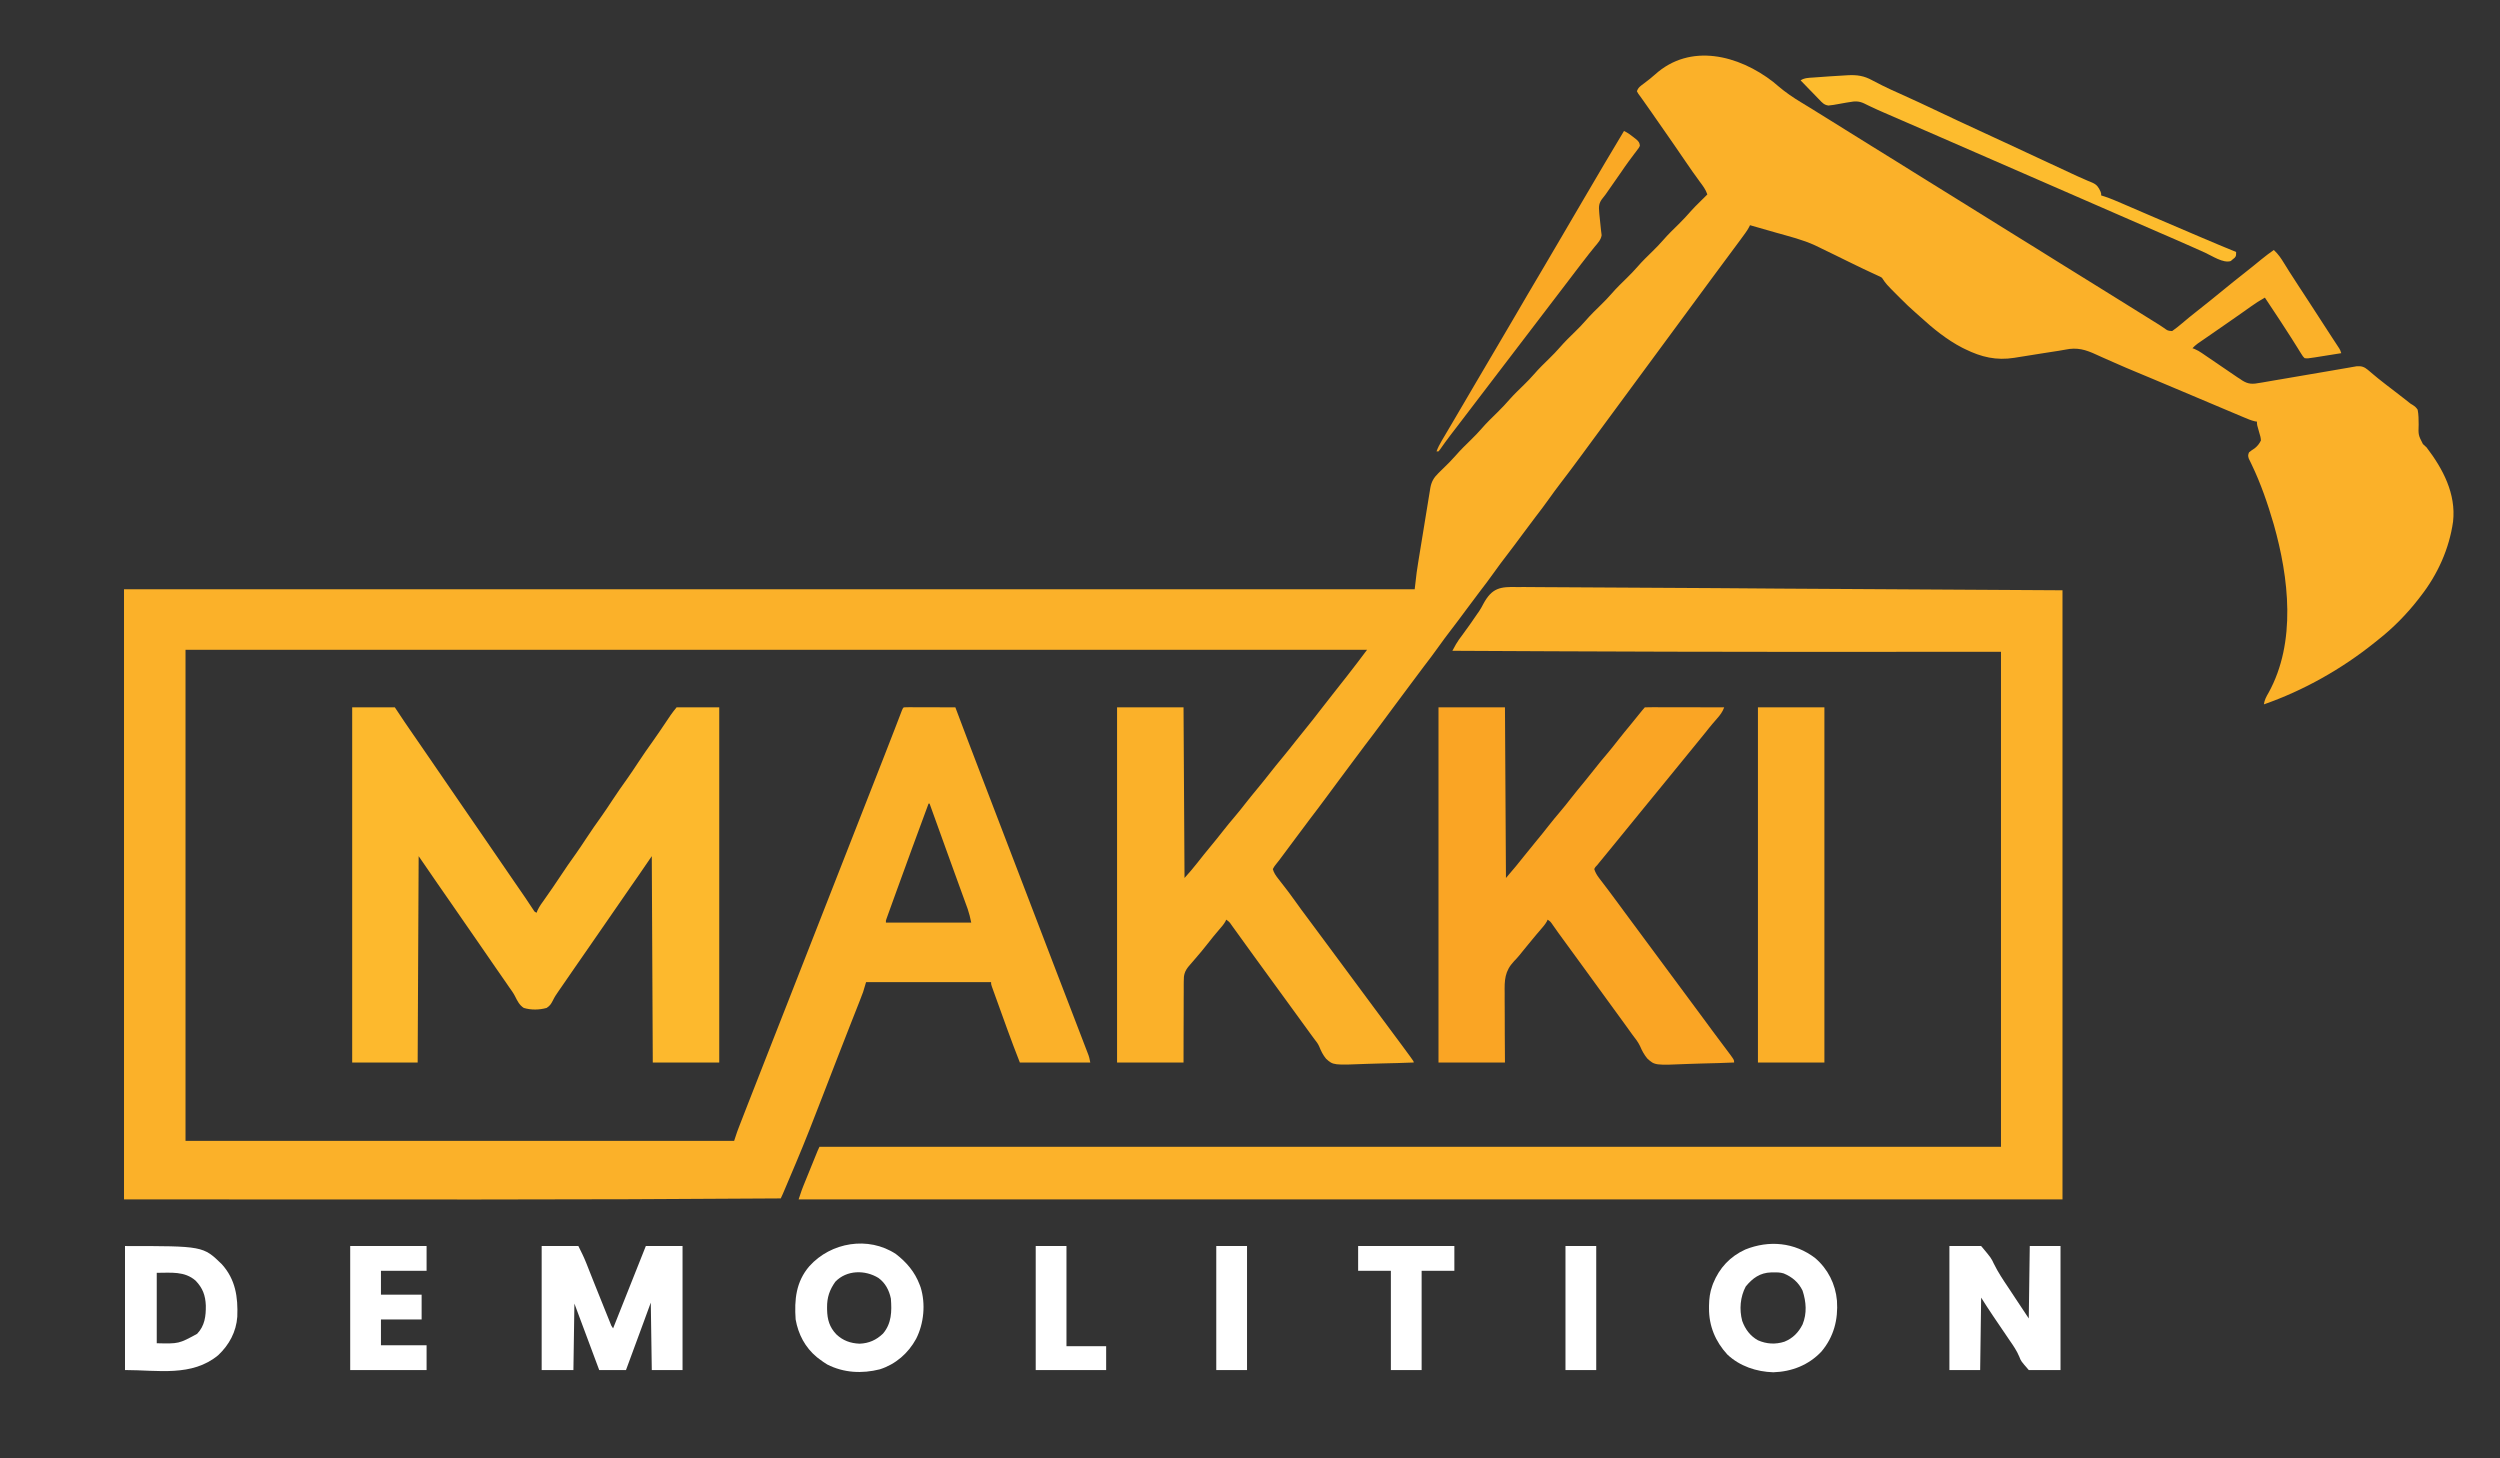 <?xml version="1.0" encoding="UTF-8"?>
<svg version="1.1" xmlns="http://www.w3.org/2000/svg" width="2520" height="1470">
<rect width="100%" height="100%" fill="#333333" stroke="none"/>
<path d="M0 0 C1.72 1.403 3.425 2.826 5.102 4.281 C12.573 10.663 20.406 15.974 28.816 21.047 C30.547 22.099 32.276 23.154 34.005 24.209 C35.183 24.927 36.361 25.645 37.54 26.363 C43.412 29.939 49.242 33.582 55.066 37.234 C62.45 41.859 69.842 46.467 77.254 51.047 C84.665 55.626 92.058 60.235 99.441 64.859 C107.958 70.193 116.503 75.478 125.066 80.734 C133.25 85.758 141.399 90.828 149.504 95.976 C157.216 100.862 164.998 105.632 172.778 110.407 C181.233 115.601 189.656 120.845 198.065 126.113 C204.45 130.11 210.846 134.087 217.254 138.047 C224.665 142.626 232.058 147.235 239.441 151.859 C247.958 157.193 256.503 162.478 265.066 167.734 C273.25 172.758 281.399 177.828 289.504 182.976 C297.216 187.862 304.998 192.632 312.778 197.407 C321.233 202.601 329.656 207.845 338.065 213.113 C344.45 217.11 350.846 221.087 357.254 225.047 C367.01 231.076 376.738 237.151 386.461 243.234 C387.365 243.794 388.27 244.353 389.202 244.93 C390.843 245.97 392.463 247.046 394.052 248.164 C397.813 250.925 397.813 250.925 402.258 251.262 C405.919 248.746 409.31 245.988 412.691 243.109 C414.219 241.829 415.748 240.551 417.277 239.273 C418.414 238.323 418.414 238.323 419.573 237.353 C422.61 234.838 425.704 232.404 428.816 229.984 C436.555 223.952 444.153 217.751 451.754 211.547 C459.933 204.87 468.125 198.219 476.45 191.724 C481.751 187.577 486.967 183.328 492.162 179.049 C496.248 175.702 500.426 172.574 504.754 169.547 C509.13 173.543 512.056 177.879 515.129 182.922 C516.188 184.63 517.25 186.337 518.312 188.043 C518.871 188.94 519.429 189.837 520.003 190.761 C523.007 195.541 526.099 200.262 529.191 204.984 C529.823 205.951 530.455 206.917 531.106 207.912 C532.373 209.849 533.64 211.786 534.908 213.723 C537.781 218.118 540.643 222.519 543.504 226.922 C544.036 227.741 544.568 228.56 545.116 229.403 C548.988 235.363 552.854 241.325 556.709 247.295 C559.078 250.963 561.456 254.624 563.848 258.277 C564.355 259.054 564.862 259.831 565.384 260.632 C566.358 262.125 567.335 263.615 568.315 265.104 C568.751 265.774 569.187 266.443 569.637 267.133 C570.022 267.721 570.408 268.309 570.805 268.916 C571.754 270.547 571.754 270.547 572.754 273.547 C568.289 274.264 563.823 274.976 559.357 275.683 C557.839 275.924 556.321 276.167 554.803 276.411 C552.617 276.762 550.429 277.108 548.242 277.453 C547.568 277.562 546.894 277.672 546.199 277.785 C538.608 278.971 538.608 278.971 535.754 278.547 C534.047 276.801 534.047 276.801 532.512 274.324 C531.636 272.945 531.636 272.945 530.743 271.537 C530.128 270.53 529.513 269.522 528.879 268.484 C527.545 266.368 526.21 264.252 524.875 262.137 C524.194 261.045 523.513 259.953 522.812 258.828 C519.589 253.69 516.265 248.62 512.941 243.547 C512.011 242.121 512.011 242.121 511.063 240.666 C506.014 232.923 500.906 225.221 495.754 217.547 C490.677 220.347 485.958 223.414 481.254 226.797 C479.747 227.871 478.239 228.943 476.73 230.016 C475.928 230.587 475.125 231.158 474.298 231.746 C469.761 234.958 465.194 238.126 460.629 241.297 C459.673 241.962 458.717 242.627 457.731 243.312 C452.586 246.89 447.435 250.459 442.277 254.02 C441.227 254.746 440.176 255.473 439.094 256.222 C437.074 257.619 435.051 259.015 433.027 260.407 C432.117 261.037 431.207 261.667 430.27 262.316 C429.468 262.869 428.667 263.422 427.841 263.991 C425.959 265.394 424.356 266.839 422.754 268.547 C423.489 268.819 424.224 269.091 424.981 269.371 C427.623 270.491 429.762 271.742 432.126 273.357 C432.957 273.921 433.789 274.485 434.646 275.067 C435.532 275.675 436.419 276.283 437.332 276.91 C438.258 277.539 439.184 278.168 440.138 278.816 C443.096 280.826 446.051 282.842 449.004 284.859 C451.943 286.866 454.883 288.87 457.827 290.87 C459.656 292.113 461.483 293.36 463.306 294.61 C464.151 295.184 464.995 295.758 465.864 296.349 C466.593 296.847 467.322 297.345 468.073 297.858 C468.958 298.415 469.842 298.973 470.754 299.547 C471.386 299.993 472.019 300.438 472.671 300.897 C479.088 305.047 483.538 304.83 490.886 303.446 C492.5 303.182 492.5 303.182 494.146 302.912 C497.682 302.324 501.21 301.694 504.738 301.062 C507.202 300.646 509.665 300.233 512.13 299.823 C517.943 298.849 523.751 297.849 529.557 296.834 C540.577 294.908 551.607 293.048 562.638 291.186 C566.259 290.57 569.877 289.939 573.495 289.306 C575.71 288.926 577.925 288.545 580.14 288.165 C581.145 287.985 582.151 287.806 583.188 287.62 C584.115 287.463 585.043 287.306 585.999 287.144 C586.801 287.003 587.604 286.863 588.43 286.719 C592.844 286.392 595.934 287.297 599.285 290.137 C599.924 290.668 600.562 291.2 601.22 291.748 C601.891 292.321 602.562 292.894 603.254 293.484 C604.693 294.684 606.133 295.882 607.574 297.078 C608.64 297.968 608.64 297.968 609.728 298.875 C612.48 301.146 615.292 303.319 618.129 305.484 C619.16 306.272 620.191 307.06 621.254 307.871 C621.802 308.289 622.35 308.707 622.914 309.138 C626.664 312.009 630.397 314.903 634.129 317.797 C634.878 318.376 635.628 318.954 636.4 319.551 C637.845 320.672 639.28 321.808 640.702 322.958 C642.699 324.57 642.699 324.57 644.813 325.78 C647.016 327.227 648.311 328.327 649.754 330.547 C650.722 335.479 650.749 340.411 650.754 345.422 C650.401 356.032 650.401 356.032 655.043 365.117 C656.267 366.274 657.503 367.418 658.754 368.547 C675.344 390.297 688.497 415.244 685.47 443.168 C681.606 470.722 669.876 496.699 652.754 518.547 C652.09 519.42 651.426 520.292 650.742 521.191 C638.886 536.463 624.977 550.651 609.754 562.547 C608.675 563.415 607.597 564.285 606.52 565.156 C573.418 591.778 534.865 613.567 494.754 627.547 C495.335 623.108 497.171 619.791 499.379 615.984 C527.679 564.904 519.917 499.879 504.695 446.121 C498.671 425.454 491.688 404.973 482.311 385.559 C481.843 384.585 481.376 383.612 480.895 382.609 C480.462 381.734 480.029 380.859 479.583 379.957 C478.66 377.274 478.674 376.139 479.754 373.547 C481.612 371.923 483.588 370.658 485.648 369.305 C488.502 366.923 490.107 364.9 491.754 361.547 C491.662 358.657 490.883 356.1 490.004 353.359 C487.754 345.7 487.754 345.7 487.754 342.547 C487.1 342.451 486.447 342.356 485.773 342.257 C481.793 341.321 478.197 339.777 474.441 338.18 C473.205 337.66 473.205 337.66 471.943 337.131 C469.212 335.982 466.483 334.827 463.754 333.672 C461.822 332.858 459.891 332.045 457.959 331.232 C452.894 329.1 447.832 326.962 442.77 324.822 C437.984 322.799 433.197 320.778 428.41 318.758 C422.808 316.393 417.205 314.027 411.604 311.659 C402.365 307.754 393.122 303.857 383.871 299.98 C382.981 299.607 382.09 299.234 381.173 298.849 C376.73 296.988 372.285 295.133 367.834 293.29 C359.524 289.842 351.245 286.346 343.035 282.663 C339.172 280.933 335.297 279.233 331.421 277.535 C329.591 276.723 327.767 275.898 325.951 275.058 C314.868 269.935 306.589 267.456 294.374 270.026 C290.104 270.875 285.798 271.486 281.493 272.138 C277.687 272.716 273.884 273.316 270.082 273.922 C268.796 274.127 267.51 274.332 266.186 274.543 C263.55 274.965 260.914 275.387 258.279 275.812 C254.428 276.43 250.575 277.04 246.723 277.648 C245.554 277.839 244.385 278.03 243.181 278.226 C224.98 281.086 210.027 277.545 193.754 269.547 C192.8 269.084 191.846 268.621 190.863 268.145 C175.193 260.051 161.29 248.725 148.336 236.883 C146.907 235.59 145.471 234.304 144.01 233.048 C138.492 228.303 133.323 223.266 128.191 218.109 C127.38 217.302 126.568 216.494 125.732 215.662 C113.989 203.9 113.989 203.9 109.754 197.547 C108.038 196.451 108.038 196.451 105.969 195.551 C104.738 194.975 104.738 194.975 103.482 194.387 C102.561 193.966 101.64 193.544 100.691 193.109 C98.617 192.14 96.545 191.169 94.473 190.195 C93.28 189.636 92.088 189.076 90.859 188.499 C86.084 186.24 81.341 183.913 76.598 181.586 C75.704 181.148 74.811 180.71 73.891 180.259 C70.268 178.482 66.644 176.704 63.024 174.921 C57.998 172.447 52.964 169.993 47.91 167.579 C46.066 166.696 44.229 165.801 42.393 164.902 C29.953 159.155 16.52 155.909 3.379 152.172 C0.792 151.43 -1.793 150.686 -4.379 149.941 C-10.665 148.134 -16.954 146.336 -23.246 144.547 C-23.703 145.48 -23.703 145.48 -24.169 146.431 C-25.25 148.555 -26.465 150.385 -27.863 152.312 C-28.381 153.029 -28.9 153.746 -29.433 154.484 C-29.99 155.247 -30.547 156.011 -31.121 156.797 C-31.702 157.597 -32.283 158.397 -32.881 159.221 C-37.089 165 -41.356 170.732 -45.658 176.441 C-51.321 183.957 -56.89 191.542 -62.464 199.124 C-65.388 203.1 -68.317 207.073 -71.246 211.047 C-72.413 212.63 -73.579 214.214 -74.746 215.797 C-109.746 263.297 -144.746 310.797 -179.746 358.297 C-180.323 359.08 -180.901 359.864 -181.496 360.671 C-182.664 362.257 -183.832 363.841 -185 365.426 C-187.897 369.356 -190.791 373.288 -193.676 377.227 C-200.539 386.584 -207.51 395.849 -214.566 405.062 C-218.211 409.834 -221.793 414.634 -225.246 419.547 C-230.009 426.323 -235.045 432.883 -240.082 439.457 C-244.533 445.275 -248.919 451.136 -253.246 457.047 C-258.249 463.881 -263.345 470.636 -268.496 477.359 C-272.837 483.027 -277.14 488.706 -281.246 494.547 C-286.009 501.323 -291.045 507.883 -296.082 514.457 C-300.533 520.275 -304.919 526.136 -309.246 532.047 C-314.249 538.881 -319.345 545.636 -324.496 552.359 C-328.837 558.027 -333.14 563.706 -337.246 569.547 C-342.009 576.322 -347.044 582.881 -352.08 589.455 C-357.137 596.067 -362.104 602.739 -367.026 609.452 C-371.851 616.027 -376.741 622.551 -381.643 629.069 C-385.86 634.681 -390.032 640.324 -394.184 645.984 C-399.791 653.626 -405.516 661.172 -411.276 668.7 C-416.337 675.325 -421.307 682.012 -426.238 688.734 C-430.36 694.352 -434.526 699.934 -438.717 705.5 C-442.514 710.552 -446.259 715.639 -449.996 720.734 C-455.667 728.459 -461.452 736.089 -467.275 743.699 C-472.33 750.316 -477.294 756.994 -482.219 763.708 C-486.521 769.574 -490.87 775.404 -495.253 781.21 C-496.15 782.401 -497.041 783.595 -497.926 784.795 C-498.843 786.012 -499.792 787.205 -500.765 788.377 C-502.419 790.369 -502.419 790.369 -504.246 793.547 C-503.212 797.323 -501.29 800.076 -498.902 803.137 C-498.238 803.996 -497.574 804.855 -496.89 805.74 C-496.183 806.646 -495.475 807.551 -494.746 808.484 C-493.277 810.387 -491.81 812.29 -490.344 814.195 C-489.634 815.118 -488.924 816.041 -488.192 816.991 C-485.786 820.151 -483.465 823.36 -481.184 826.609 C-477.226 832.231 -473.131 837.742 -468.996 843.234 C-461.678 852.955 -454.45 862.741 -447.246 872.547 C-440.613 881.572 -433.979 890.596 -427.246 899.547 C-419.907 909.304 -412.686 919.146 -405.455 928.983 C-398.942 937.842 -392.409 946.683 -385.8 955.469 C-381.774 960.828 -377.785 966.214 -373.809 971.609 C-373.229 972.395 -372.65 973.181 -372.053 973.99 C-370.446 976.173 -368.844 978.358 -367.246 980.547 C-366.744 981.232 -366.243 981.918 -365.726 982.625 C-362.246 987.427 -362.246 987.427 -362.246 988.547 C-372.842 988.966 -383.436 989.285 -394.038 989.479 C-398.963 989.573 -403.882 989.7 -408.804 989.905 C-443.315 991.306 -443.315 991.306 -450.545 984.794 C-453.587 981.099 -455.6 977.14 -457.351 972.704 C-458.529 969.866 -460.198 967.647 -462.121 965.266 C-462.644 964.559 -463.167 963.853 -463.705 963.125 C-464.468 962.096 -464.468 962.096 -465.246 961.047 C-472.527 951.194 -479.694 941.261 -486.851 931.317 C-492.938 922.861 -499.055 914.428 -505.246 906.047 C-511.433 897.672 -517.545 889.245 -523.628 880.794 C-527.967 874.767 -532.313 868.745 -536.667 862.729 C-537.73 861.26 -538.792 859.789 -539.852 858.317 C-541.375 856.204 -542.904 854.094 -544.434 851.984 C-544.891 851.347 -545.349 850.709 -545.821 850.052 C-548.078 846.798 -548.078 846.798 -551.246 844.547 C-551.474 845.086 -551.702 845.625 -551.938 846.18 C-553.643 849.264 -555.876 851.782 -558.184 854.422 C-562.143 859.019 -565.97 863.687 -569.684 868.484 C-573.96 873.999 -578.409 879.332 -583.011 884.578 C-583.925 885.626 -584.831 886.681 -585.727 887.745 C-586.737 888.944 -587.764 890.128 -588.807 891.299 C-593.114 896.463 -594.118 900.17 -594.019 906.809 C-594.03 907.697 -594.04 908.586 -594.051 909.502 C-594.079 912.413 -594.065 915.323 -594.051 918.234 C-594.062 920.263 -594.076 922.292 -594.092 924.321 C-594.128 929.641 -594.129 934.96 -594.122 940.28 C-594.121 946.674 -594.164 953.068 -594.2 959.461 C-594.249 969.157 -594.242 978.851 -594.246 988.547 C-616.356 988.547 -638.466 988.547 -661.246 988.547 C-661.246 870.407 -661.246 752.267 -661.246 630.547 C-639.136 630.547 -617.026 630.547 -594.246 630.547 C-593.916 687.307 -593.586 744.067 -593.246 802.547 C-588.655 797.382 -584.299 792.474 -580.121 787.047 C-575.922 781.634 -571.618 776.321 -567.246 771.047 C-562.942 765.853 -558.699 760.622 -554.559 755.297 C-550.617 750.23 -546.537 745.309 -542.364 740.432 C-538.646 736.067 -535.101 731.584 -531.582 727.059 C-527.885 722.32 -524.081 717.675 -520.246 713.047 C-516.01 707.932 -511.825 702.788 -507.746 697.547 C-503.667 692.306 -499.482 687.162 -495.246 682.047 C-490.534 676.356 -485.902 670.616 -481.362 664.787 C-477.862 660.304 -474.283 655.888 -470.684 651.484 C-465.92 645.649 -461.273 639.742 -456.703 633.754 C-452.738 628.563 -448.68 623.444 -444.637 618.313 C-441.877 614.809 -439.123 611.301 -436.369 607.793 C-434.095 604.897 -431.817 602.004 -429.531 599.117 C-422.613 590.363 -415.947 581.482 -409.246 572.547 C-802.276 572.547 -1195.306 572.547 -1600.246 572.547 C-1600.246 735.897 -1600.246 899.247 -1600.246 1067.547 C-1417.756 1067.547 -1235.266 1067.547 -1047.246 1067.547 C-1046.256 1064.577 -1045.266 1061.607 -1044.246 1058.547 C-1043.682 1056.998 -1043.107 1055.453 -1042.51 1053.916 C-1042.045 1052.713 -1042.045 1052.713 -1041.571 1051.486 C-1041.241 1050.638 -1040.911 1049.791 -1040.57 1048.918 C-1040.213 1047.996 -1039.856 1047.075 -1039.488 1046.125 C-1038.305 1043.077 -1037.12 1040.031 -1035.934 1036.984 C-1035.088 1034.809 -1034.243 1032.634 -1033.398 1030.458 C-1024.773 1008.274 -1016.062 986.123 -1007.347 963.973 C-1002.555 951.793 -997.774 939.608 -992.996 927.422 C-992.584 926.371 -992.172 925.32 -991.747 924.237 C-985.538 908.401 -979.337 892.562 -973.141 876.72 C-966.762 860.413 -960.37 844.11 -953.976 827.808 C-948.058 812.724 -942.148 797.637 -936.246 782.547 C-930.343 767.455 -924.432 752.366 -918.514 737.28 C-911.587 719.621 -904.662 701.961 -897.746 684.297 C-897.374 683.348 -897.003 682.399 -896.62 681.421 C-892.89 671.896 -889.169 662.369 -885.492 652.824 C-885.205 652.08 -884.918 651.335 -884.622 650.568 C-883.306 647.151 -881.992 643.734 -880.684 640.313 C-880.017 638.579 -880.017 638.579 -879.336 636.809 C-878.953 635.808 -878.57 634.807 -878.176 633.776 C-877.246 631.547 -877.246 631.547 -876.246 630.547 C-874.619 630.453 -872.989 630.429 -871.359 630.433 C-870.318 630.433 -869.277 630.434 -868.205 630.434 C-867.072 630.439 -865.94 630.444 -864.773 630.449 C-863.044 630.451 -863.044 630.451 -861.28 630.454 C-857.581 630.459 -853.882 630.472 -850.184 630.484 C-847.683 630.489 -845.182 630.494 -842.682 630.498 C-836.536 630.509 -830.391 630.526 -824.246 630.547 C-823.81 631.706 -823.373 632.865 -822.924 634.059 C-815.043 654.98 -807.142 675.892 -799.098 696.751 C-793.385 711.566 -787.717 726.398 -782.059 741.234 C-775.149 759.349 -768.214 777.454 -761.246 795.547 C-753.938 814.523 -746.67 833.515 -739.423 852.515 C-733.466 868.133 -727.487 883.742 -721.481 899.341 C-718.177 907.919 -714.878 916.5 -711.579 925.08 C-710.659 927.472 -709.739 929.864 -708.819 932.256 C-706.109 939.302 -703.401 946.349 -700.7 953.398 C-699.519 956.48 -698.336 959.562 -697.151 962.642 C-695.842 966.045 -694.537 969.45 -693.234 972.855 C-692.844 973.867 -692.453 974.88 -692.051 975.922 C-691.694 976.857 -691.337 977.792 -690.97 978.756 C-690.504 979.969 -690.504 979.969 -690.029 981.208 C-689.246 983.547 -689.246 983.547 -688.246 988.547 C-711.676 988.547 -735.106 988.547 -759.246 988.547 C-763.518 977.561 -767.748 966.599 -771.742 955.516 C-772.225 954.178 -772.709 952.841 -773.192 951.504 C-774.187 948.749 -775.181 945.993 -776.174 943.237 C-777.446 939.703 -778.724 936.171 -780.003 932.639 C-780.995 929.9 -781.983 927.159 -782.971 924.419 C-783.441 923.114 -783.913 921.809 -784.386 920.505 C-785.039 918.7 -785.689 916.894 -786.338 915.088 C-786.707 914.063 -787.077 913.038 -787.458 911.982 C-788.246 909.547 -788.246 909.547 -788.246 907.547 C-829.826 907.547 -871.406 907.547 -914.246 907.547 C-915.236 910.847 -916.226 914.147 -917.246 917.547 C-918.4 920.672 -919.578 923.77 -920.809 926.863 C-921.152 927.736 -921.495 928.609 -921.849 929.508 C-922.59 931.391 -923.333 933.273 -924.077 935.154 C-926.112 940.298 -928.133 945.446 -930.156 950.594 C-930.577 951.663 -930.998 952.732 -931.431 953.834 C-935.49 964.152 -939.505 974.487 -943.509 984.827 C-944.689 987.874 -945.87 990.92 -947.051 993.966 C-950.706 1003.395 -954.355 1012.826 -957.993 1022.261 C-966.814 1045.138 -975.678 1067.97 -985.246 1090.547 C-985.861 1092.002 -986.475 1093.457 -987.089 1094.912 C-990.22 1102.329 -993.357 1109.744 -996.508 1117.152 C-997.013 1118.34 -997.518 1119.527 -998.038 1120.751 C-998.736 1122.366 -999.459 1123.973 -1000.246 1125.547 C-1101.544 1126.284 -1202.84 1126.646 -1304.141 1126.645 C-1305.347 1126.645 -1306.554 1126.645 -1307.797 1126.645 C-1308.98 1126.645 -1310.164 1126.645 -1311.383 1126.645 C-1312.921 1126.645 -1312.921 1126.645 -1314.491 1126.645 C-1354.014 1126.643 -1393.536 1126.625 -1433.059 1126.609 C-1508.69 1126.589 -1584.322 1126.568 -1662.246 1126.547 C-1662.246 923.597 -1662.246 720.647 -1662.246 511.547 C-1232.916 511.547 -803.586 511.547 -361.246 511.547 C-360.586 505.937 -359.926 500.327 -359.246 494.547 C-358.753 491.137 -358.248 487.741 -357.69 484.343 C-357.548 483.461 -357.406 482.579 -357.26 481.67 C-356.802 478.831 -356.339 475.994 -355.875 473.156 C-355.549 471.152 -355.222 469.148 -354.896 467.144 C-354.217 462.982 -353.535 458.821 -352.851 454.66 C-351.976 449.332 -351.115 444.002 -350.256 438.672 C-349.59 434.549 -348.914 430.428 -348.236 426.308 C-347.914 424.342 -347.595 422.376 -347.28 420.409 C-346.841 417.67 -346.388 414.934 -345.932 412.198 C-345.806 411.392 -345.679 410.586 -345.549 409.755 C-344.43 403.184 -342.059 399.083 -337.262 394.402 C-336.491 393.642 -335.72 392.883 -334.926 392.1 C-333.723 390.929 -333.723 390.929 -332.496 389.734 C-325.935 383.335 -325.935 383.335 -319.762 376.566 C-314.926 370.931 -309.562 365.819 -304.273 360.613 C-300.653 357.028 -297.095 353.447 -293.777 349.578 C-288.74 343.71 -283.134 338.392 -277.629 332.969 C-273.253 328.633 -269.056 324.246 -265.047 319.57 C-260.702 314.688 -255.929 310.196 -251.273 305.613 C-247.643 302.018 -244.076 298.425 -240.746 294.547 C-235.915 288.919 -230.556 283.813 -225.273 278.613 C-221.643 275.018 -218.076 271.425 -214.746 267.547 C-209.915 261.919 -204.556 256.813 -199.273 251.613 C-195.643 248.018 -192.076 244.425 -188.746 240.547 C-183.915 234.919 -178.556 229.813 -173.273 224.613 C-169.643 221.018 -166.076 217.425 -162.746 213.547 C-157.915 207.919 -152.556 202.813 -147.273 197.613 C-143.643 194.018 -140.076 190.425 -136.746 186.547 C-131.915 180.919 -126.556 175.813 -121.273 170.613 C-117.643 167.018 -114.076 163.425 -110.746 159.547 C-105.915 153.919 -100.556 148.813 -95.273 143.613 C-90.992 139.373 -86.894 135.07 -82.97 130.498 C-79.905 127.029 -76.602 123.798 -73.309 120.547 C-72.625 119.868 -71.941 119.188 -71.236 118.488 C-69.575 116.839 -67.912 115.192 -66.246 113.547 C-67.857 108.538 -70.829 104.774 -73.934 100.609 C-78.945 93.781 -83.809 86.872 -88.559 79.859 C-95.689 69.342 -102.929 58.903 -110.199 48.482 C-112.3 45.47 -114.398 42.456 -116.496 39.441 C-117.541 37.939 -117.541 37.939 -118.608 36.407 C-119.973 34.443 -121.338 32.479 -122.701 30.513 C-125.535 26.428 -128.374 22.351 -131.285 18.32 C-131.72 17.712 -132.155 17.104 -132.604 16.477 C-133.708 14.938 -134.822 13.406 -135.938 11.875 C-136.585 10.723 -136.585 10.723 -137.246 9.547 C-135.911 5.542 -133.253 3.989 -129.996 1.547 C-126.234 -1.318 -122.499 -4.168 -118.988 -7.34 C-83.504 -39.384 -34.856 -26.99 0 0 Z M-851.246 727.547 C-862.204 757.144 -873.096 786.763 -883.821 816.445 C-884.56 818.488 -885.3 820.531 -886.04 822.574 C-887.421 826.385 -888.797 830.198 -890.172 834.012 C-890.586 835.155 -891.001 836.298 -891.428 837.476 C-891.802 838.515 -892.175 839.554 -892.56 840.625 C-892.887 841.532 -893.215 842.439 -893.552 843.374 C-894.348 845.484 -894.348 845.484 -894.246 847.547 C-865.866 847.547 -837.486 847.547 -808.246 847.547 C-809.725 840.565 -809.725 840.565 -811.776 833.903 C-812.066 833.098 -812.356 832.292 -812.655 831.462 C-812.969 830.608 -813.282 829.755 -813.605 828.875 C-814.112 827.476 -814.112 827.476 -814.628 826.049 C-815.745 822.963 -816.871 819.88 -817.996 816.797 C-818.784 814.625 -819.572 812.452 -820.359 810.28 C-822.06 805.585 -823.764 800.891 -825.47 796.198 C-828.436 788.03 -831.386 779.855 -834.332 771.68 C-834.585 770.979 -834.837 770.278 -835.097 769.556 C-836.108 766.752 -837.118 763.948 -838.129 761.144 C-840.773 753.806 -843.419 746.47 -846.066 739.133 C-846.882 736.873 -847.697 734.613 -848.512 732.353 C-849.09 730.751 -849.668 729.149 -850.246 727.547 C-850.576 727.547 -850.906 727.547 -851.246 727.547 Z " fill="#FBB129" transform="translate(1787.246,82.453)"/>
<path d="M0 0 C2.369 -0.004 4.738 -0.017 7.107 -0.037 C12.928 -0.065 18.743 -0.005 24.563 0.093 C31.633 0.207 38.702 0.207 45.773 0.205 C58.758 0.204 71.74 0.289 84.724 0.427 C102.28 0.613 119.833 0.681 137.391 0.728 C179.593 0.901 221.794 1.24 263.996 1.559 C405.411 2.395 405.411 2.395 549.683 3.247 C549.683 205.867 549.683 408.487 549.683 617.247 C129.263 617.247 -291.157 617.247 -724.317 617.247 C-720.941 607.121 -720.941 607.121 -719.431 603.401 C-719.094 602.568 -718.758 601.734 -718.41 600.875 C-718.057 600.009 -717.704 599.143 -717.34 598.251 C-716.969 597.336 -716.599 596.421 -716.217 595.479 C-715.44 593.563 -714.662 591.648 -713.882 589.733 C-712.686 586.794 -711.493 583.854 -710.301 580.913 C-709.543 579.046 -708.786 577.18 -708.028 575.313 C-707.492 573.993 -707.492 573.993 -706.945 572.646 C-706.614 571.835 -706.284 571.023 -705.943 570.187 C-705.652 569.472 -705.362 568.757 -705.062 568.021 C-704.525 566.743 -703.937 565.487 -703.317 564.247 C-310.287 564.247 82.743 564.247 487.683 564.247 C487.683 399.577 487.683 234.907 487.683 65.247 C442.473 65.267 397.263 65.288 350.683 65.309 C295.185 65.322 295.185 65.322 271.955 65.315 C269.475 65.314 266.994 65.313 264.514 65.313 C190.228 65.292 115.943 65.085 41.657 64.756 C39.613 64.747 37.568 64.738 35.524 64.729 C1.91 64.58 -31.703 64.421 -65.317 64.247 C-64.536 62.818 -63.753 61.391 -62.969 59.965 C-62.533 59.17 -62.097 58.376 -61.648 57.557 C-59.772 54.303 -57.592 51.353 -55.317 48.372 C-50.024 41.291 -45.009 34.044 -40.043 26.731 C-39.507 25.981 -38.97 25.232 -38.417 24.459 C-36.727 21.875 -35.333 19.371 -33.929 16.634 C-25.322 0.869 -17.154 -0.477 0 0 Z " fill="#FCB22A" transform="translate(1529.317,591.753)"/>
<path d="M0 0 C14.19 0 28.38 0 43 0 C46.3 4.95 49.6 9.9 53 15 C54.805 17.652 56.612 20.3 58.438 22.938 C59.363 24.28 60.289 25.622 61.215 26.965 C61.675 27.631 62.135 28.297 62.609 28.984 C64.91 32.319 67.205 35.66 69.5 39 C70.419 40.337 71.339 41.675 72.258 43.012 C72.712 43.672 73.166 44.333 73.634 45.013 C74.982 46.974 76.331 48.934 77.68 50.895 C83.185 58.897 88.676 66.909 94.159 74.926 C98.98 81.975 103.816 89.013 108.657 96.048 C110.939 99.365 113.219 102.683 115.5 106 C116.417 107.333 117.333 108.667 118.25 110 C120.083 112.667 121.917 115.333 123.75 118 C124.204 118.66 124.657 119.32 125.125 119.999 C126.043 121.335 126.961 122.671 127.879 124.007 C130.146 127.303 132.412 130.599 134.68 133.895 C140.185 141.897 145.676 149.909 151.159 157.926 C154.642 163.018 158.13 168.105 161.625 173.188 C162.067 173.831 162.51 174.474 162.966 175.137 C165.281 178.504 167.599 181.87 169.918 185.234 C170.883 186.635 171.848 188.036 172.812 189.438 C173.273 190.105 173.733 190.772 174.207 191.46 C177.168 195.761 180.066 200.097 182.879 204.496 C183.943 206.159 183.943 206.159 186 207 C186.204 206.357 186.407 205.714 186.617 205.051 C188.587 200.706 191.346 197.051 194.125 193.188 C199.641 185.423 204.995 177.569 210.25 169.625 C215.138 162.245 220.115 154.977 225.312 147.812 C229.011 142.635 232.486 137.304 236 132 C240.972 124.496 246.026 117.099 251.312 109.812 C255.011 104.635 258.486 99.304 262 94 C266.972 86.496 272.026 79.099 277.312 71.812 C281.011 66.635 284.486 61.304 288 56 C292.948 48.535 297.962 41.162 303.223 33.914 C308.002 27.254 312.533 20.414 317.113 13.615 C317.816 12.576 318.518 11.536 319.242 10.465 C320.184 9.067 320.184 9.067 321.144 7.64 C322.989 5.015 324.995 2.506 327 0 C341.19 0 355.38 0 370 0 C370 118.14 370 236.28 370 358 C347.89 358 325.78 358 303 358 C302.505 255.04 302.505 255.04 302 150 C297.71 156.27 293.42 162.54 289 169 C286.339 172.837 283.675 176.672 281 180.5 C276.134 187.478 271.293 194.472 266.5 201.5 C260.983 209.589 255.399 217.631 249.801 225.664 C246.016 231.097 242.244 236.538 238.5 242 C233.392 249.452 228.226 256.863 223.061 264.274 C219.232 269.773 215.423 275.282 211.658 280.824 C210.566 282.422 209.463 284.014 208.35 285.598 C206.064 288.861 203.914 292.006 202.227 295.621 C200.406 299.108 199.308 300.84 196 303 C188.534 305.047 180.438 305.243 173 303 C168.517 300.191 166.357 295.645 164.062 291.031 C162.303 287.666 160.072 284.651 157.875 281.562 C156.951 280.218 156.029 278.871 155.109 277.523 C151.476 272.225 147.799 266.958 144.125 261.688 C138.691 253.888 133.295 246.064 127.938 238.21 C122.938 230.888 117.871 223.611 112.801 216.336 C108.584 210.282 104.389 204.215 100.218 198.129 C95.604 191.407 90.94 184.718 86.271 178.033 C79.785 168.73 73.405 159.361 67 150 C66.67 218.64 66.34 287.28 66 358 C44.22 358 22.44 358 0 358 C0 239.86 0 121.72 0 0 Z " fill="#FDB92D" transform="translate(355,713)"/>
<path d="M0 0 C22.11 0 44.22 0 67 0 C67.33 56.76 67.66 113.52 68 172 C74.886 163.966 81.62 156.037 88.086 147.699 C91.315 143.57 94.655 139.536 98 135.5 C102.304 130.306 106.547 125.076 110.688 119.75 C114.629 114.683 118.709 109.762 122.882 104.885 C126.601 100.52 130.145 96.038 133.664 91.512 C137.94 86.031 142.366 80.679 146.801 75.326 C150.499 70.852 154.125 66.332 157.688 61.75 C161.629 56.683 165.709 51.762 169.882 46.885 C173.598 42.523 177.14 38.043 180.657 33.521 C185.001 27.954 189.489 22.511 193.99 17.071 C197.925 12.315 201.811 7.526 205.645 2.688 C207 1 207 1 208 0 C210.495 -0.095 212.962 -0.126 215.457 -0.114 C216.238 -0.114 217.018 -0.114 217.822 -0.114 C220.414 -0.113 223.006 -0.105 225.598 -0.098 C227.39 -0.096 229.182 -0.094 230.974 -0.093 C235.701 -0.09 240.427 -0.08 245.154 -0.069 C249.973 -0.058 254.792 -0.054 259.611 -0.049 C269.074 -0.038 278.537 -0.021 288 0 C286.345 4.48 284.012 7.639 280.875 11.188 C279.874 12.344 278.874 13.502 277.875 14.66 C277.384 15.228 276.893 15.795 276.387 16.379 C273.829 19.369 271.402 22.461 268.957 25.543 C265.353 30.068 261.67 34.528 258 39 C252.818 45.321 247.652 51.655 242.5 58 C237.348 64.345 232.181 70.678 227 77 C225.5 78.833 224 80.667 222.5 82.5 C219.5 86.167 216.5 89.833 213.5 93.5 C212.379 94.871 212.379 94.871 211.234 96.27 C209.787 98.038 208.339 99.806 206.891 101.574 C202.414 107.039 197.953 112.516 193.5 118 C188.348 124.345 183.181 130.678 178 137 C175.757 139.741 173.515 142.481 171.273 145.223 C169.697 147.149 168.119 149.073 166.539 150.996 C165.742 151.967 164.946 152.937 164.125 153.938 C163.406 154.813 162.686 155.688 161.945 156.59 C161.303 157.385 160.661 158.181 160 159 C159.379 159.661 158.757 160.323 158.117 161.004 C157.749 161.663 157.38 162.321 157 163 C158.116 166.546 159.737 169.259 161.984 172.195 C162.583 172.984 163.181 173.772 163.797 174.584 C164.442 175.423 165.086 176.261 165.75 177.125 C167.119 178.928 168.488 180.731 169.855 182.535 C170.896 183.904 170.896 183.904 171.958 185.301 C175.03 189.361 178.049 193.459 181.062 197.562 C181.634 198.339 182.205 199.116 182.793 199.916 C184.53 202.277 186.265 204.638 188 207 C194.633 216.025 201.267 225.049 208 234 C215.339 243.757 222.56 253.6 229.791 263.437 C235.829 271.649 241.873 279.854 248 288 C255.339 297.757 262.56 307.6 269.791 317.437 C271.568 319.854 273.346 322.271 275.125 324.688 C275.7 325.469 276.275 326.251 276.868 327.057 C281.237 332.985 285.646 338.882 290.094 344.751 C298 355.224 298 355.224 298 358 C287.552 358.442 277.106 358.779 266.651 358.984 C261.794 359.083 256.944 359.217 252.09 359.433 C218.083 360.912 218.083 360.912 210.49 354.005 C207.29 350.158 205.115 346.082 203.167 341.492 C201.174 337.236 198.281 333.655 195.438 329.938 C194.358 328.448 193.282 326.957 192.211 325.461 C191.681 324.725 191.151 323.988 190.604 323.229 C189.535 321.743 188.465 320.257 187.396 318.771 C181.308 310.314 175.191 301.881 169 293.5 C161.721 283.646 154.552 273.714 147.396 263.771 C140.668 254.426 133.897 245.118 127.046 235.864 C122.957 230.331 118.938 224.753 115.019 219.099 C112.96 216.06 112.96 216.06 110 214 C109.774 214.535 109.549 215.07 109.316 215.621 C107.574 218.771 105.288 221.36 102.938 224.062 C101.938 225.227 100.939 226.393 99.941 227.559 C99.444 228.139 98.947 228.718 98.434 229.316 C95.628 232.612 92.904 235.975 90.172 239.332 C88.729 241.104 87.281 242.873 85.828 244.637 C84.381 246.394 82.948 248.164 81.532 249.947 C79.789 252.048 78.096 253.945 76.188 255.87 C66.709 265.889 66.457 274.951 66.707 288.273 C66.705 290.294 66.698 292.314 66.687 294.334 C66.67 299.606 66.718 304.874 66.781 310.145 C66.843 316.494 66.822 322.843 66.815 329.192 C66.814 338.796 66.917 348.394 67 358 C44.89 358 22.78 358 0 358 C0 239.86 0 121.72 0 0 Z " fill="#FAA524" transform="translate(1450,713)"/>
<path d="M0 0 C22.11 0 44.22 0 67 0 C67 118.14 67 236.28 67 358 C44.89 358 22.78 358 0 358 C0 239.86 0 121.72 0 0 Z " fill="#FBAF28" transform="translate(1772,713)"/>
<path d="M0 0 C12.21 0 24.42 0 37 0 C39.932 5.865 42.647 11.307 45.023 17.332 C45.287 17.995 45.55 18.658 45.821 19.341 C46.384 20.761 46.946 22.182 47.505 23.604 C48.703 26.645 49.91 29.681 51.118 32.718 C51.754 34.32 52.39 35.922 53.026 37.524 C56.421 46.075 59.856 54.61 63.307 63.139 C63.977 64.795 64.645 66.452 65.313 68.109 C66.244 70.42 67.178 72.73 68.113 75.039 C68.392 75.732 68.67 76.425 68.957 77.139 C70.091 80.306 70.091 80.306 72 83 C82.89 55.61 93.78 28.22 105 0 C117.21 0 129.42 0 142 0 C142 41.25 142 82.5 142 125 C131.77 125 121.54 125 111 125 C110.67 102.56 110.34 80.12 110 57 C107.731 63.208 105.463 69.416 103.125 75.812 C97.124 92.224 91.084 108.619 85 125 C76.09 125 67.18 125 58 125 C49.75 102.89 41.5 80.78 33 58 C32.67 80.11 32.34 102.22 32 125 C21.44 125 10.88 125 0 125 C0 83.75 0 42.5 0 0 Z " fill="#FFFFFF" transform="translate(546,1256)"/>
<path d="M0 0 C10.56 0 21.12 0 32 0 C42.086 12.034 42.086 12.034 44.844 17.934 C49.028 26.46 54.226 34.215 59.524 42.082 C61.972 45.731 64.377 49.41 66.785 53.086 C71.157 59.746 75.58 66.371 80 73 C80.33 48.91 80.66 24.82 81 0 C91.23 0 101.46 0 112 0 C112 41.25 112 82.5 112 125 C101.44 125 90.88 125 80 125 C72.119 115.948 72.119 115.948 70.475 111.609 C67.938 105.568 64.48 100.474 60.73 95.125 C59.477 93.279 58.226 91.432 56.979 89.582 C55.715 87.721 54.451 85.861 53.188 84 C51.27 81.174 49.354 78.348 47.44 75.521 C46.264 73.785 45.086 72.049 43.907 70.315 C39.814 64.277 35.921 58.161 32 52 C31.67 76.09 31.34 100.18 31 125 C20.77 125 10.54 125 0 125 C0 83.75 0 42.5 0 0 Z " fill="#FFFFFF" transform="translate(1965,1256)"/>
<path d="M0 0 C78.71 0 78.71 0 97.594 18.328 C111.413 33.673 113.976 51.348 113.195 71.226 C112.118 86.524 105.017 99.571 94 110 C67.431 132.055 33.172 125 0 125 C0 83.75 0 42.5 0 0 Z M32 27 C32 50.43 32 73.86 32 98 C54.236 98.533 54.236 98.533 72.688 88.508 C80.407 80.441 81.604 70.705 81.468 59.994 C81.079 49.738 78.336 42.347 71.145 34.875 C60.008 25.138 46.373 27 32 27 Z " fill="#FFFFFF" transform="translate(126,1256)"/>
<path d="M0 0 C12.815 11.005 20.438 26.196 21.911 42.934 C23.231 61.979 18.682 79.484 6.188 94.25 C-6.673 107.845 -23.688 114.487 -42.25 115.062 C-59.218 114.565 -76.049 108.965 -88.555 97.199 C-100.679 84.017 -107.174 68.391 -107.062 50.5 C-107.058 49.579 -107.054 48.657 -107.05 47.708 C-106.934 40.736 -106.15 34.401 -103.75 27.812 C-103.472 27.043 -103.193 26.273 -102.906 25.48 C-96.561 9.863 -85.844 -1.68 -70.508 -8.664 C-46.517 -18.317 -20.785 -15.966 0 0 Z M-70.062 28.625 C-75.638 39.156 -76.651 51.705 -73.625 63.25 C-70.592 71.643 -65.609 78.442 -57.75 82.812 C-49.042 86.638 -40.117 87.151 -31.062 84.25 C-22.553 80.79 -16.855 74.955 -12.75 66.812 C-8.188 55.637 -9.092 44.078 -12.75 32.812 C-16.759 24.419 -23.271 18.949 -31.812 15.419 C-35.228 14.35 -38.569 14.324 -42.125 14.375 C-42.875 14.383 -43.624 14.392 -44.396 14.4 C-55.626 14.743 -63.032 20.074 -70.062 28.625 Z " fill="#FFFFFF" transform="translate(1829.75,1268.188)"/>
<path d="M0 0 C10.82 8.315 19.176 18.154 24 31 C24.321 31.844 24.642 32.689 24.973 33.559 C30.199 50.308 28.317 70.1 20.438 85.562 C12.471 100.148 -0.215 111.216 -16.18 116.289 C-34.108 120.808 -52.472 119.867 -69.094 111.43 C-71.866 109.755 -74.429 107.968 -77 106 C-77.851 105.354 -78.702 104.708 -79.578 104.043 C-91.415 94.258 -98.326 81.035 -101 66 C-102.384 46.068 -100.673 28.021 -87.16 12.319 C-65.401 -11.889 -27.749 -18.223 0 0 Z M-61 28 C-66.815 36.219 -69.387 43.776 -69.312 53.812 C-69.307 54.606 -69.301 55.4 -69.295 56.218 C-69.091 66.102 -66.918 73.705 -60 81 C-53.269 87.384 -45.774 90.031 -36.562 90.438 C-27.179 90.107 -19.706 86.759 -12.945 80.289 C-4.204 70.003 -3.994 57.839 -5 45 C-6.649 36.763 -10.591 29.195 -17.469 24.211 C-30.9 15.876 -49.582 16.063 -61 28 Z " fill="#FFFFFF" transform="translate(903,1264)"/>
<path d="M0 0 C9.599 -0.541 16.645 0.513 25.132 5.202 C27.301 6.32 29.473 7.433 31.647 8.542 C32.788 9.132 33.928 9.722 35.103 10.33 C40.747 13.209 46.544 15.759 52.326 18.344 C65.342 24.17 78.255 30.202 91.132 36.327 C104.697 42.778 118.295 49.144 131.945 55.413 C139.953 59.097 147.947 62.808 155.944 66.515 C156.83 66.925 157.715 67.335 158.627 67.758 C171.132 73.553 183.628 79.366 196.114 85.2 C202.747 88.299 209.382 91.392 216.024 94.471 C219.025 95.862 222.024 97.256 225.02 98.657 C230.013 100.99 235.007 103.295 240.081 105.448 C240.873 105.793 241.666 106.138 242.482 106.494 C243.887 107.102 245.301 107.692 246.725 108.254 C251.402 110.311 253.058 112.853 255.065 117.324 C255.694 119.14 255.694 119.14 255.694 121.14 C256.948 121.537 258.201 121.934 259.492 122.344 C265.105 124.218 270.498 126.522 275.925 128.874 C277.009 129.34 278.094 129.807 279.211 130.287 C281.549 131.293 283.887 132.301 286.225 133.31 C289.93 134.91 293.637 136.506 297.345 138.1 C297.972 138.37 298.6 138.64 299.246 138.918 C300.526 139.468 301.806 140.018 303.085 140.568 C305.034 141.406 306.983 142.245 308.932 143.084 C321.493 148.489 334.069 153.86 346.651 159.219 C350.047 160.666 353.442 162.114 356.838 163.562 C368.425 168.5 380.031 173.384 391.694 178.14 C391.694 182.14 391.694 182.14 390.261 183.948 C389.599 184.486 388.938 185.023 388.257 185.577 C387.619 186.133 386.981 186.688 386.323 187.261 C378.788 189.78 367.39 181.994 360.349 178.82 C356.315 177.002 352.274 175.199 348.233 173.393 C347.012 172.847 347.012 172.847 345.765 172.29 C338.493 169.041 331.194 165.858 323.882 162.702 C321.436 161.646 318.991 160.59 316.546 159.534 C315.924 159.265 315.302 158.997 314.661 158.72 C306.35 155.13 298.054 151.509 289.757 147.89 C288.097 147.166 286.437 146.442 284.777 145.718 C281.423 144.255 278.069 142.792 274.714 141.329 C267.351 138.117 259.987 134.908 252.623 131.698 C248.563 129.929 244.504 128.159 240.444 126.39 C238.819 125.681 237.194 124.973 235.569 124.265 C191.694 105.14 191.694 105.14 147.819 86.015 C147.015 85.664 146.21 85.313 145.382 84.952 C143.757 84.244 142.132 83.536 140.508 82.827 C136.44 81.054 132.372 79.281 128.304 77.508 C121.056 74.349 113.809 71.19 106.562 68.029 C102.585 66.295 98.609 64.561 94.632 62.827 C93.846 62.484 93.06 62.141 92.25 61.788 C82.385 57.487 72.518 53.193 62.647 48.905 C61.626 48.461 60.604 48.018 59.552 47.56 C54.585 45.402 49.617 43.245 44.649 41.09 C43.732 40.691 42.815 40.292 41.87 39.882 C40.069 39.1 38.266 38.32 36.463 37.544 C32.156 35.682 27.886 33.772 23.658 31.738 C22.855 31.359 22.052 30.98 21.224 30.589 C19.735 29.882 18.252 29.159 16.781 28.416 C11.428 25.9 7.442 26.029 1.694 27.14 C0.418 27.332 0.418 27.332 -0.885 27.528 C-1.553 27.649 -2.222 27.769 -2.911 27.893 C-4.045 28.092 -4.045 28.092 -5.202 28.294 C-6.742 28.568 -8.281 28.844 -9.819 29.122 C-10.948 29.318 -10.948 29.318 -12.099 29.518 C-12.764 29.638 -13.429 29.757 -14.115 29.88 C-14.838 29.966 -15.561 30.051 -16.306 30.14 C-17.734 30.328 -17.734 30.328 -19.19 30.52 C-23.503 29.993 -25.506 27.697 -28.36 24.671 C-28.907 24.116 -29.453 23.561 -30.016 22.989 C-31.752 21.22 -33.466 19.43 -35.181 17.64 C-36.356 16.434 -37.533 15.229 -38.712 14.026 C-41.593 11.079 -44.454 8.115 -47.306 5.14 C-43.38 2.577 -39.047 2.592 -34.509 2.288 C-33.642 2.224 -32.776 2.16 -31.883 2.095 C-30.044 1.961 -28.205 1.832 -26.366 1.707 C-23.607 1.518 -20.849 1.314 -18.091 1.108 C-12.064 0.669 -6.032 0.365 0 0 Z " fill="#FDBC2E" transform="translate(1862.306,75.86)"/>
<path d="M0 0 C25.41 0 50.82 0 77 0 C77 8.25 77 16.5 77 25 C61.82 25 46.64 25 31 25 C31 32.92 31 40.84 31 49 C44.53 49 58.06 49 72 49 C72 57.25 72 65.5 72 74 C58.47 74 44.94 74 31 74 C31 82.58 31 91.16 31 100 C46.18 100 61.36 100 77 100 C77 108.25 77 116.5 77 125 C51.59 125 26.18 125 0 125 C0 83.75 0 42.5 0 0 Z " fill="#FFFFFF" transform="translate(353,1256)"/>
<path d="M0 0 C3.624 1.733 6.549 3.852 9.688 6.375 C10.661 7.146 11.634 7.917 12.637 8.711 C15.055 11.054 15.683 11.759 16 15 C15.095 16.853 15.095 16.853 13.641 18.766 C12.841 19.841 12.841 19.841 12.025 20.938 C11.439 21.701 10.854 22.464 10.25 23.25 C9.036 24.878 7.824 26.507 6.613 28.137 C6.002 28.954 5.39 29.772 4.76 30.615 C2.233 34.04 -0.172 37.541 -2.562 41.062 C-7.395 48.146 -12.319 55.161 -17.273 62.16 C-17.724 62.807 -18.175 63.455 -18.64 64.122 C-20 66 -20 66 -21.462 67.734 C-25.345 72.483 -25.597 75.997 -25 82 C-24.932 82.823 -24.863 83.646 -24.793 84.494 C-24.561 87.063 -24.287 89.624 -24 92.188 C-23.719 94.726 -23.446 97.264 -23.212 99.807 C-23.041 101.575 -22.806 103.336 -22.551 105.094 C-23.276 109.785 -26.21 112.732 -29.188 116.312 C-30.486 117.926 -31.785 119.541 -33.082 121.156 C-33.742 121.968 -34.401 122.78 -35.081 123.617 C-37.912 127.132 -40.646 130.718 -43.375 134.312 C-44.445 135.715 -45.515 137.117 -46.586 138.52 C-47.724 140.013 -48.862 141.506 -50 143 C-50.948 144.244 -50.948 144.244 -51.915 145.513 C-54.63 149.076 -57.344 152.639 -60.058 156.202 C-64.72 162.323 -69.391 168.437 -74.066 174.547 C-78.385 180.192 -82.694 185.845 -87 191.5 C-94.508 201.358 -102.033 211.203 -109.563 221.043 C-116.74 230.421 -123.903 239.808 -131.058 249.202 C-135.72 255.323 -140.391 261.437 -145.066 267.547 C-150.068 274.084 -155.055 280.632 -160.041 287.181 C-163.229 291.368 -166.421 295.552 -169.625 299.727 C-170.192 300.465 -170.759 301.204 -171.343 301.965 C-172.429 303.381 -173.517 304.797 -174.605 306.213 C-178.365 311.122 -181.986 316.11 -185.512 321.191 C-186.003 321.788 -186.494 322.385 -187 323 C-187.66 323 -188.32 323 -189 323 C-187.57 319.145 -185.775 315.725 -183.684 312.188 C-183.356 311.63 -183.028 311.073 -182.69 310.499 C-181.609 308.664 -180.523 306.832 -179.438 305 C-178.672 303.701 -177.906 302.403 -177.141 301.104 C-175.551 298.405 -173.959 295.708 -172.367 293.012 C-169.08 287.445 -165.814 281.866 -162.547 276.288 C-161.138 273.882 -159.728 271.477 -158.318 269.072 C-155.472 264.219 -152.628 259.366 -149.787 254.511 C-142.494 242.051 -135.183 229.602 -127.812 217.188 C-121.7 206.891 -115.646 196.562 -109.621 186.215 C-105.633 179.366 -101.632 172.525 -97.625 165.688 C-97.269 165.079 -96.912 164.471 -96.545 163.844 C-91.327 154.942 -86.079 146.06 -80.812 137.188 C-74.699 126.889 -68.643 116.558 -62.617 106.207 C-58.654 99.401 -54.672 92.606 -50.688 85.812 C-50.333 85.208 -49.978 84.604 -49.613 83.981 C-48.17 81.52 -46.726 79.059 -45.283 76.598 C-42.719 72.227 -40.158 67.856 -37.598 63.484 C-25.167 42.261 -12.687 21.071 0 0 Z " fill="#FAA925" transform="translate(1637,132)"/>
<path d="M0 0 C32.01 0 64.02 0 97 0 C97 8.25 97 16.5 97 25 C86.11 25 75.22 25 64 25 C64 58 64 91 64 125 C53.77 125 43.54 125 33 125 C33 92 33 59 33 25 C22.11 25 11.22 25 0 25 C0 16.75 0 8.5 0 0 Z " fill="#FFFFFF" transform="translate(1369,1256)"/>
<path d="M0 0 C10.23 0 20.46 0 31 0 C31 33.33 31 66.66 31 101 C44.2 101 57.4 101 71 101 C71 108.92 71 116.84 71 125 C47.57 125 24.14 125 0 125 C0 83.75 0 42.5 0 0 Z " fill="#FFFFFF" transform="translate(1044,1256)"/>
<path d="M0 0 C10.23 0 20.46 0 31 0 C31 41.25 31 82.5 31 125 C20.77 125 10.54 125 0 125 C0 83.75 0 42.5 0 0 Z " fill="#FFFFFF" transform="translate(1578,1256)"/>
<path d="M0 0 C10.23 0 20.46 0 31 0 C31 41.25 31 82.5 31 125 C20.77 125 10.54 125 0 125 C0 83.75 0 42.5 0 0 Z " fill="#FFFFFF" transform="translate(1226,1256)"/>
</svg>
